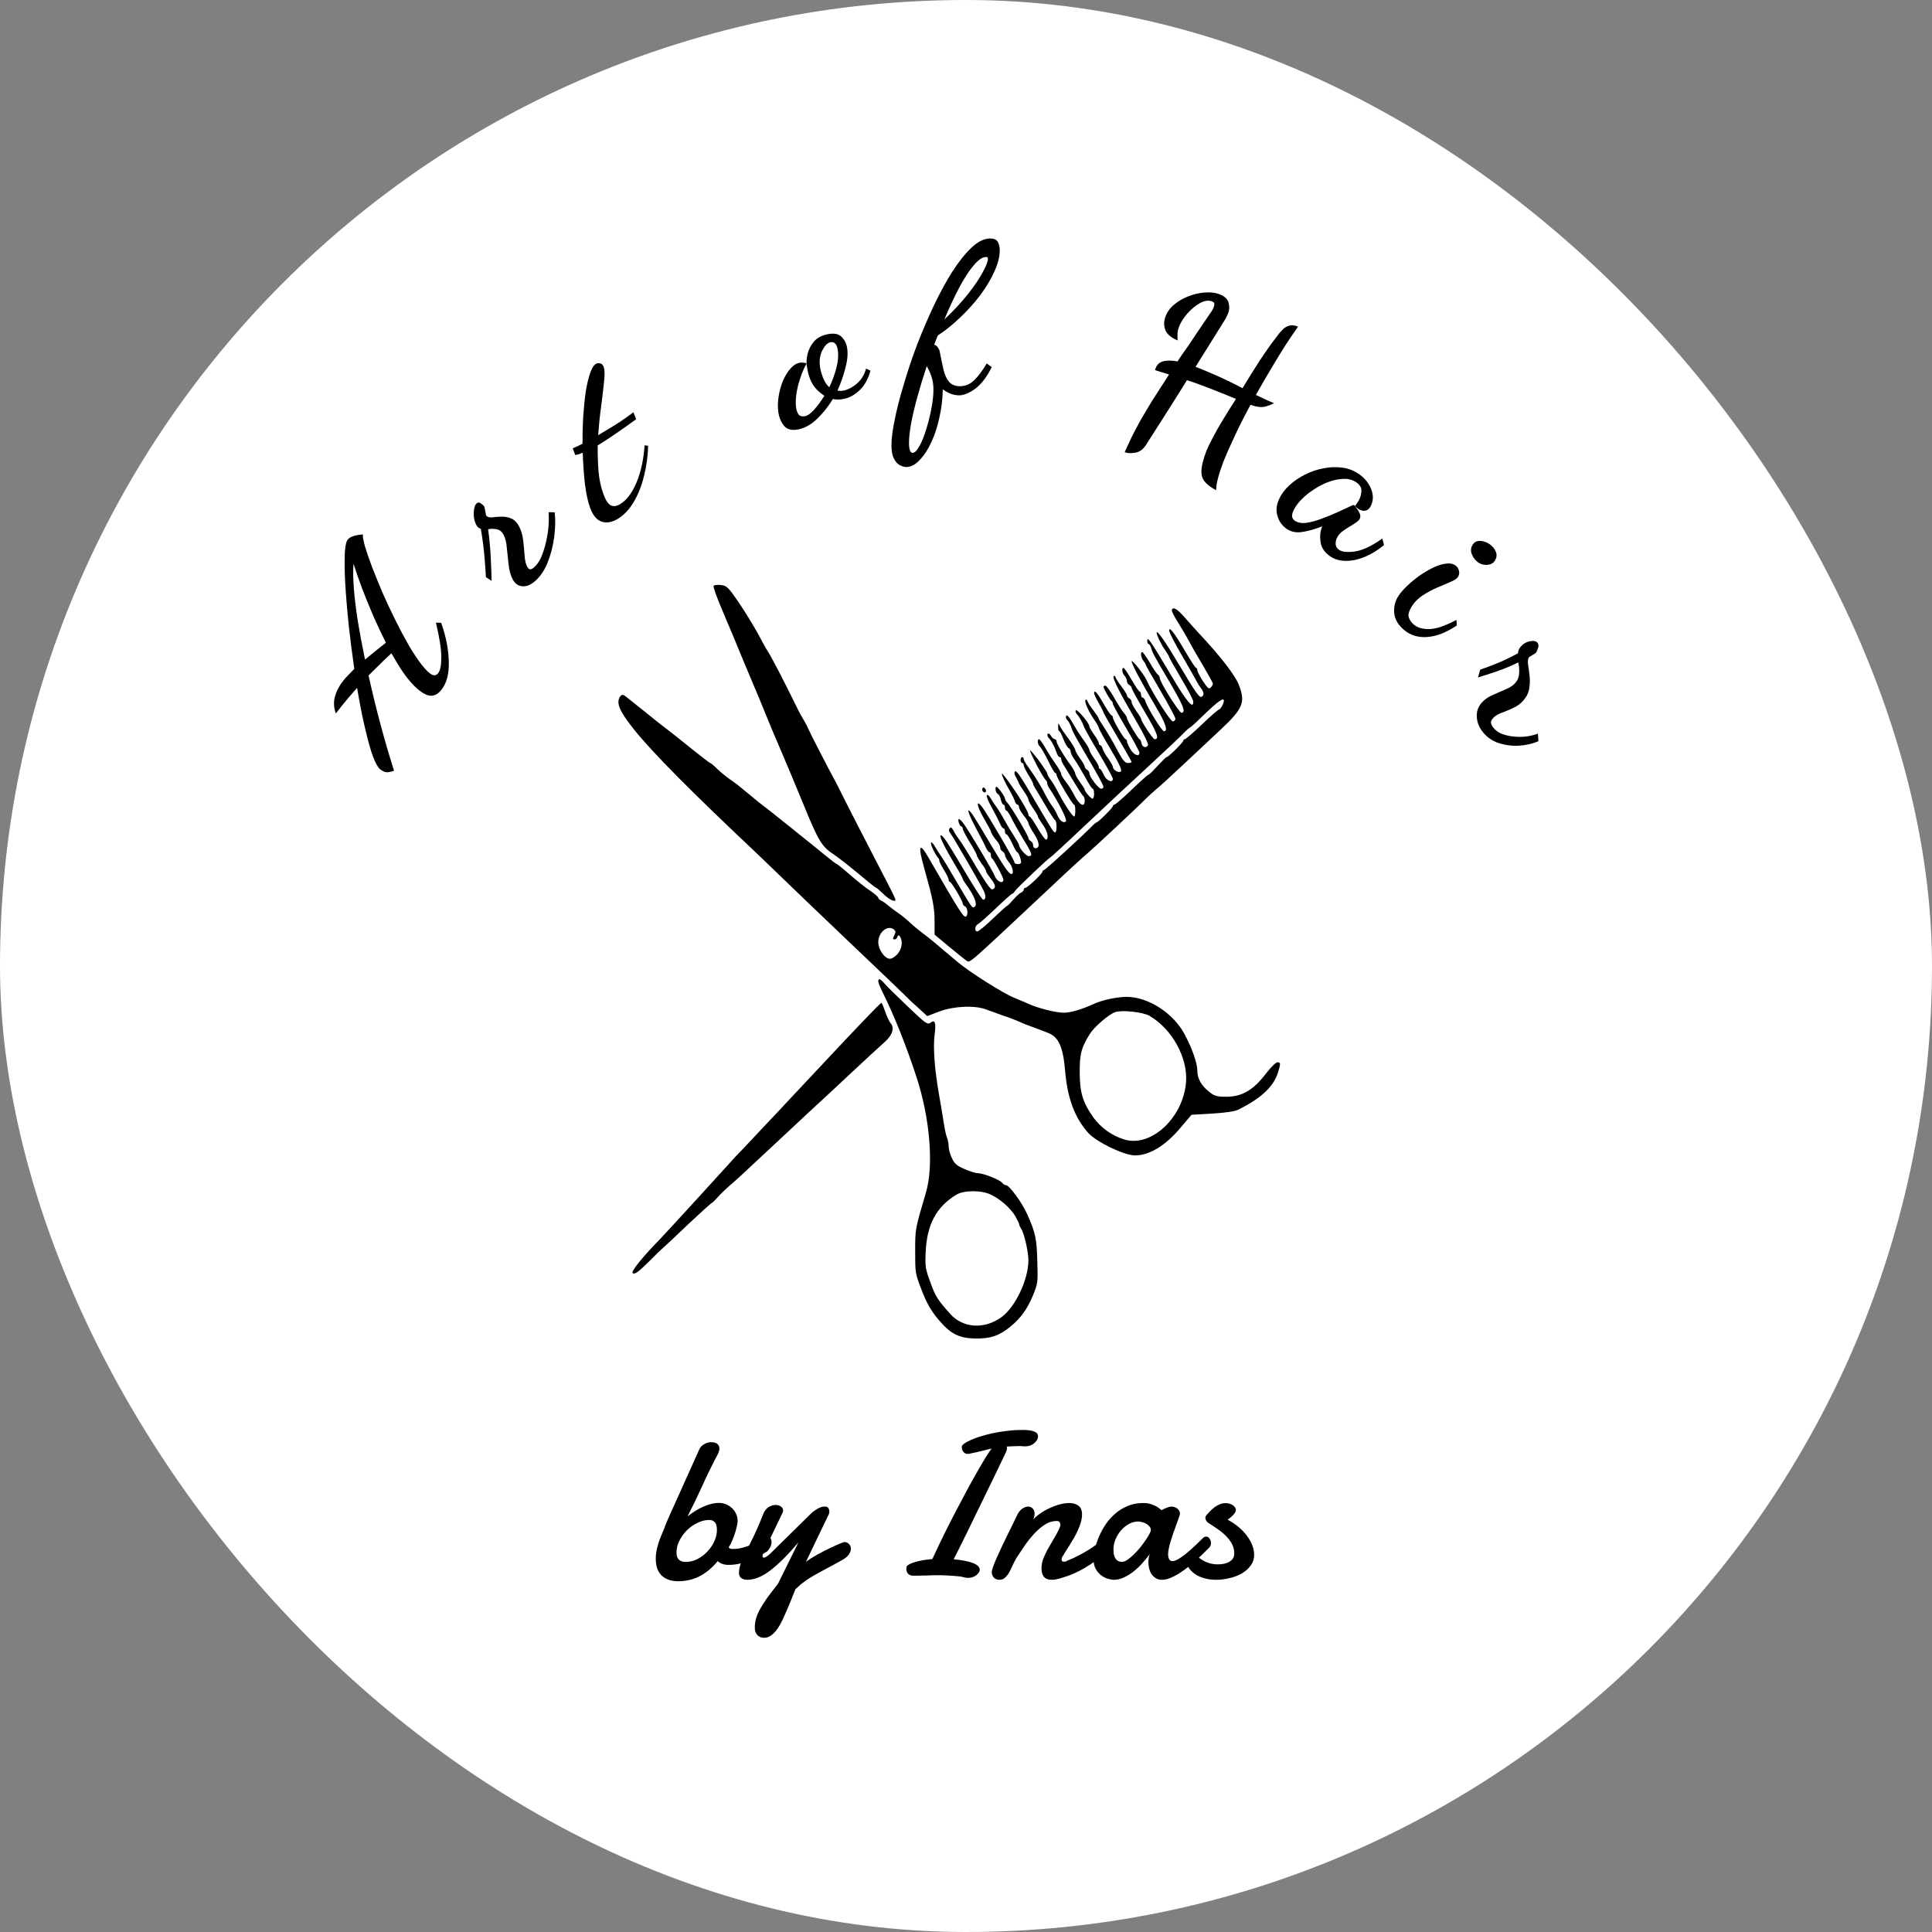 <svg width="403" height="403" viewBox="0 0 403 403" fill="none" xmlns="http://www.w3.org/2000/svg">
<rect x="0" y="0" width="403" height="403" fill="#808080" stroke="none"/>
<rect width="403" height="403" rx="201.5" fill="white"/>
<path d="M147.927 317.053C147.118 317.053 146.308 317.251 145.499 317.649C144.69 318.032 143.959 318.543 143.306 319.182C142.667 319.821 142.141 320.545 141.73 321.355C141.318 322.15 141.112 322.959 141.112 323.782C141.112 324.01 141.133 324.244 141.176 324.485C141.219 324.712 141.304 324.925 141.432 325.124C141.574 325.323 141.772 325.486 142.028 325.614C142.283 325.742 142.624 325.806 143.05 325.806C143.874 325.806 144.669 325.614 145.435 325.231C146.216 324.833 146.912 324.315 147.522 323.676C148.133 323.037 148.623 322.32 148.992 321.525C149.361 320.716 149.546 319.906 149.546 319.097C149.546 318.884 149.524 318.657 149.482 318.416C149.453 318.174 149.382 317.954 149.269 317.755C149.155 317.557 148.992 317.393 148.779 317.266C148.566 317.124 148.282 317.053 147.927 317.053ZM149.716 325.635C148.509 327.083 147.224 328.148 145.861 328.83C144.512 329.497 143.05 329.831 141.474 329.831C140.608 329.831 139.877 329.703 139.281 329.447C138.684 329.206 138.202 328.872 137.832 328.446C137.463 328.02 137.194 327.523 137.023 326.956C136.867 326.388 136.789 325.784 136.789 325.145C136.789 324.421 136.881 323.676 137.066 322.909C137.25 322.128 137.492 321.376 137.79 320.652C137.989 320.183 138.152 319.793 138.28 319.48C138.407 319.168 138.514 318.905 138.599 318.692C138.684 318.465 138.755 318.274 138.812 318.117C138.883 317.947 138.954 317.777 139.025 317.606C139.096 317.422 139.181 317.216 139.281 316.989C139.38 316.747 139.515 316.442 139.685 316.073L145.904 302.252C145.989 302.067 146.11 301.889 146.266 301.719C146.436 301.549 146.628 301.4 146.841 301.272C147.054 301.13 147.281 301.023 147.522 300.952C147.778 300.867 148.034 300.825 148.289 300.825C148.942 300.825 149.396 300.952 149.652 301.208C149.922 301.464 150.057 301.776 150.057 302.145C150.057 302.429 149.986 302.741 149.844 303.082C149.702 303.409 149.546 303.714 149.375 303.998C148.325 306.014 147.331 308.065 146.394 310.153C145.457 312.225 144.463 314.277 143.412 316.307C143.866 315.952 144.349 315.612 144.86 315.285C145.371 314.944 145.904 314.646 146.458 314.391C147.011 314.121 147.586 313.908 148.183 313.752C148.779 313.581 149.389 313.496 150.014 313.496C150.454 313.496 150.901 313.581 151.356 313.752C151.81 313.922 152.222 314.17 152.591 314.497C152.974 314.824 153.28 315.228 153.507 315.711C153.748 316.179 153.869 316.726 153.869 317.351C153.869 317.493 153.826 317.777 153.741 318.203C153.656 318.629 153.528 319.111 153.358 319.651C153.201 320.176 153.003 320.723 152.761 321.291C152.534 321.844 152.279 322.334 151.995 322.76C152.094 322.916 152.222 323.016 152.378 323.058C152.534 323.087 152.712 323.101 152.91 323.101C153.564 323.101 154.21 323.016 154.848 322.845C155.502 322.675 156.112 322.469 156.68 322.228C157.262 321.972 157.794 321.709 158.277 321.44C158.76 321.17 159.165 320.936 159.491 320.737C159.661 320.552 159.846 320.46 160.045 320.46C160.286 320.46 160.492 320.567 160.662 320.78C160.847 320.992 160.939 321.269 160.939 321.61C160.939 321.937 160.868 322.263 160.726 322.59C160.598 322.902 160.357 323.25 160.002 323.633C159.363 324.017 158.717 324.379 158.064 324.719C157.425 325.06 156.772 325.358 156.105 325.614C155.438 325.855 154.756 326.054 154.06 326.21C153.379 326.352 152.683 326.423 151.973 326.423C151.519 326.423 151.1 326.359 150.717 326.231C150.334 326.104 150 325.905 149.716 325.635ZM169.394 315.498C169.792 315.186 170.125 314.951 170.395 314.795C170.679 314.625 170.92 314.504 171.119 314.433C171.318 314.348 171.495 314.298 171.651 314.284C171.822 314.27 171.992 314.263 172.163 314.263C172.461 314.263 172.674 314.376 172.801 314.604C172.929 314.816 172.993 315.044 172.993 315.285C172.993 315.484 172.958 315.668 172.887 315.839L168.116 325.784C168.798 325.273 169.579 324.776 170.459 324.293C171.353 323.797 172.205 323.356 173.014 322.973C173.838 322.576 174.541 322.256 175.123 322.015C175.719 321.773 176.06 321.653 176.145 321.653C176.5 321.653 176.812 321.788 177.082 322.057C177.352 322.327 177.487 322.668 177.487 323.08C177.487 323.449 177.345 323.839 177.061 324.251C176.791 324.663 176.308 325.06 175.613 325.443C174.619 325.997 173.753 326.473 173.014 326.87C172.276 327.254 171.623 327.602 171.055 327.914C170.487 328.226 169.983 328.51 169.543 328.766C169.103 329.021 168.684 329.284 168.287 329.554C167.903 329.823 167.52 330.107 167.137 330.406C166.767 330.718 166.363 331.08 165.923 331.492C165.596 332.344 165.27 333.16 164.943 333.941C164.631 334.722 164.34 335.41 164.07 336.007C163.814 336.603 163.601 337.086 163.431 337.455C163.261 337.824 163.168 338.023 163.154 338.051C162.004 340.436 160.74 341.629 159.363 341.629C158.795 341.629 158.334 341.437 157.979 341.054C157.624 340.685 157.447 340.181 157.447 339.542C157.447 338.945 157.518 338.349 157.66 337.753C157.816 337.171 158.078 336.525 158.448 335.815C158.831 335.105 159.328 334.31 159.938 333.43C160.563 332.564 161.344 331.541 162.281 330.363L166.54 321.738C164.411 324.265 162.48 326.196 160.748 327.531C159.015 328.865 157.397 329.532 155.892 329.532C155.409 329.532 154.997 329.419 154.657 329.192C154.316 328.979 154.146 328.617 154.146 328.106C154.146 327.396 154.316 326.593 154.657 325.699C154.856 325.216 155.054 324.776 155.253 324.379C155.452 323.967 155.658 323.562 155.871 323.165C156.084 322.753 156.304 322.313 156.531 321.844C156.772 321.376 157.028 320.851 157.298 320.268C157.581 319.672 157.887 318.991 158.213 318.224C158.554 317.443 158.93 316.534 159.342 315.498C159.626 314.944 159.995 314.547 160.449 314.305C160.904 314.05 161.344 313.922 161.77 313.922C162.21 313.922 162.579 314.029 162.877 314.241C163.19 314.44 163.346 314.71 163.346 315.051C163.346 315.221 163.317 315.37 163.261 315.498L159.363 323.612C159.165 324.024 159.065 324.35 159.065 324.592C159.065 324.805 159.15 324.911 159.321 324.911C159.477 324.911 159.676 324.833 159.917 324.677C160.158 324.521 160.386 324.343 160.598 324.144L169.394 315.498ZM200.168 328.83C199.23 328.73 198.393 328.666 197.655 328.638C196.93 328.595 196.249 328.574 195.61 328.574C195.184 328.574 194.765 328.581 194.354 328.595C193.956 328.61 193.551 328.624 193.14 328.638C192.742 328.638 192.323 328.645 191.883 328.659C191.457 328.673 191.003 328.681 190.52 328.681C190.052 328.681 189.69 328.546 189.434 328.276C189.178 328.006 189.051 327.673 189.051 327.275C189.051 327.119 189.072 326.956 189.115 326.785C189.157 326.643 189.32 326.494 189.604 326.338C189.903 326.168 190.286 326.011 190.754 325.869C191.237 325.713 191.798 325.578 192.437 325.465C193.076 325.351 193.757 325.266 194.481 325.209C195.22 323.605 195.986 321.986 196.781 320.354C197.591 318.707 198.4 317.109 199.209 315.562C200.018 314 200.806 312.509 201.573 311.09C202.34 309.67 203.057 308.378 203.724 307.214C204.391 306.035 204.988 305.013 205.513 304.147C206.052 303.281 206.493 302.621 206.833 302.166C206.109 302.322 205.406 302.493 204.725 302.677C204.043 302.848 203.277 303.018 202.425 303.189C202.255 303.245 202.084 303.274 201.914 303.274C201.502 303.274 201.183 303.132 200.955 302.848C200.728 302.55 200.615 302.195 200.615 301.783C200.615 301.598 200.778 301.385 201.105 301.144C201.445 300.889 201.907 300.633 202.489 300.377C203.085 300.108 203.781 299.852 204.576 299.611C205.385 299.355 206.258 299.128 207.195 298.929C208.147 298.73 209.14 298.574 210.177 298.461C211.228 298.333 212.285 298.269 213.35 298.269C214.344 298.269 215.118 298.376 215.671 298.588C216.239 298.787 216.523 299.135 216.523 299.632C216.523 299.873 216.452 300.122 216.31 300.377C216.168 300.619 215.977 300.839 215.735 301.038C215.508 301.236 215.231 301.4 214.905 301.527C214.578 301.641 214.237 301.698 213.883 301.698C213.684 301.698 213.499 301.691 213.329 301.676C213.158 301.648 212.974 301.634 212.775 301.634C212.25 301.634 211.76 301.648 211.306 301.676C210.851 301.691 210.418 301.712 210.007 301.74C210.035 301.882 210.049 301.989 210.049 302.06C210.049 302.259 210.014 302.45 209.943 302.635C209.872 302.805 209.801 302.968 209.73 303.125C209.29 304.048 208.757 305.162 208.132 306.468C207.508 307.76 206.84 309.137 206.131 310.6C205.421 312.062 204.697 313.546 203.958 315.051C203.234 316.556 202.546 317.975 201.893 319.31C201.239 320.645 200.65 321.837 200.125 322.888C199.6 323.924 199.202 324.712 198.932 325.252C199.727 325.323 200.459 325.422 201.126 325.55C201.793 325.664 202.361 325.813 202.83 325.997C203.312 326.168 203.689 326.373 203.958 326.615C204.228 326.856 204.363 327.126 204.363 327.424C204.363 327.637 204.292 327.85 204.15 328.063C204.008 328.262 203.823 328.446 203.596 328.617C203.369 328.773 203.114 328.901 202.83 329C202.546 329.085 202.255 329.128 201.956 329.128C201.63 329.128 201.318 329.085 201.019 329C200.735 328.915 200.451 328.858 200.168 328.83ZM212.157 316.073C212.441 315.462 212.796 315.008 213.222 314.71C213.648 314.412 214.067 314.263 214.479 314.263C214.82 314.263 215.125 314.391 215.395 314.646C215.664 314.887 215.799 315.25 215.799 315.732C215.799 315.917 215.778 316.116 215.735 316.329C215.693 316.542 215.615 316.769 215.501 317.01C215.813 316.612 216.261 316.208 216.843 315.796C217.425 315.37 218.064 314.994 218.759 314.667C219.469 314.327 220.193 314.05 220.932 313.837C221.684 313.624 222.394 313.517 223.061 313.517C223.814 313.517 224.439 313.702 224.935 314.071C225.447 314.426 225.702 315.037 225.702 315.903C225.702 316.414 225.624 316.946 225.468 317.5C225.312 318.054 225.106 318.607 224.85 319.161C224.609 319.715 224.332 320.261 224.02 320.801C223.722 321.326 223.423 321.823 223.125 322.292C222.827 322.76 222.55 323.193 222.295 323.591C222.053 323.974 221.862 324.293 221.72 324.549C221.535 324.776 221.443 325.039 221.443 325.337C221.443 325.451 221.478 325.55 221.549 325.635C221.62 325.72 221.734 325.763 221.89 325.763C221.989 325.763 222.103 325.756 222.231 325.742C222.359 325.713 222.515 325.635 222.699 325.507C223.466 325.223 224.247 324.868 225.042 324.443C225.851 324.017 226.625 323.569 227.363 323.101C228.102 322.618 228.776 322.143 229.386 321.674C230.011 321.191 230.529 320.758 230.941 320.375C231.055 320.276 231.168 320.205 231.282 320.162C231.395 320.119 231.502 320.098 231.601 320.098C231.843 320.098 232.027 320.19 232.155 320.375C232.297 320.559 232.368 320.794 232.368 321.078C232.368 321.518 232.226 322.008 231.942 322.547C231.672 323.087 231.239 323.591 230.643 324.059C229.834 324.641 229.088 325.174 228.407 325.656C227.739 326.139 227.051 326.593 226.341 327.019C225.645 327.431 224.893 327.822 224.084 328.191C223.288 328.546 222.351 328.879 221.272 329.192C220.903 329.305 220.563 329.39 220.25 329.447C219.952 329.504 219.675 329.532 219.42 329.532C218.667 329.532 218.113 329.327 217.758 328.915C217.418 328.489 217.247 327.9 217.247 327.147C217.247 327.048 217.247 326.956 217.247 326.87C217.262 326.771 217.276 326.664 217.29 326.551C217.318 326.111 217.432 325.628 217.631 325.103C217.844 324.577 218.092 324.038 218.376 323.484C218.674 322.93 218.987 322.384 219.313 321.844C219.64 321.291 219.938 320.772 220.208 320.29C220.492 319.793 220.726 319.353 220.91 318.969C221.095 318.586 221.187 318.274 221.187 318.032C221.187 317.819 221.123 317.642 220.996 317.5C220.882 317.344 220.705 317.266 220.463 317.266C219.554 317.266 218.688 317.535 217.865 318.075C217.056 318.614 216.296 319.282 215.586 320.077C214.876 320.858 214.223 321.688 213.627 322.568C213.031 323.449 212.505 324.237 212.051 324.932C211.767 325.401 211.504 325.905 211.263 326.444C211.036 326.97 210.795 327.467 210.539 327.935C210.283 328.389 209.992 328.766 209.666 329.064C209.353 329.376 208.956 329.532 208.473 329.532C207.976 329.532 207.586 329.376 207.302 329.064C207.018 328.752 206.876 328.368 206.876 327.914C206.876 327.673 206.975 327.282 207.174 326.743C207.373 326.203 207.628 325.578 207.941 324.868C208.253 324.159 208.601 323.399 208.984 322.59C209.382 321.766 209.772 320.957 210.156 320.162C210.553 319.353 210.929 318.593 211.284 317.883C211.639 317.173 211.93 316.57 212.157 316.073ZM237.437 317.372C236.769 317.372 236.123 317.542 235.499 317.883C234.874 318.224 234.32 318.671 233.837 319.225C233.355 319.779 232.971 320.403 232.687 321.099C232.403 321.78 232.261 322.469 232.261 323.165C232.261 323.449 232.276 323.747 232.304 324.059C232.347 324.357 232.432 324.634 232.56 324.89C232.687 325.145 232.865 325.358 233.092 325.529C233.333 325.699 233.653 325.784 234.05 325.784C234.363 325.784 234.725 325.649 235.136 325.38C235.562 325.096 235.995 324.741 236.436 324.315C236.89 323.875 237.33 323.399 237.756 322.888C238.182 322.363 238.565 321.851 238.906 321.355C239.247 320.858 239.524 320.41 239.737 320.013C239.95 319.615 240.056 319.324 240.056 319.14C240.056 318.87 239.964 318.629 239.779 318.416C239.595 318.188 239.367 317.997 239.098 317.841C238.828 317.684 238.537 317.571 238.224 317.5C237.926 317.415 237.664 317.372 237.437 317.372ZM252.195 322.867C251.939 323.108 251.599 323.442 251.173 323.868C250.747 324.293 250.257 324.755 249.703 325.252C249.164 325.749 248.582 326.253 247.957 326.764C247.347 327.261 246.715 327.715 246.062 328.127C245.423 328.539 244.791 328.872 244.166 329.128C243.542 329.398 242.952 329.532 242.399 329.532C241.902 329.532 241.476 329.426 241.121 329.213C240.766 329 240.468 328.723 240.226 328.382C239.999 328.042 239.829 327.658 239.715 327.232C239.602 326.792 239.545 326.345 239.545 325.891C239.545 325.593 239.566 325.301 239.609 325.018C239.651 324.719 239.722 324.443 239.822 324.187C239.382 324.783 238.878 325.401 238.31 326.04C237.756 326.664 237.153 327.239 236.499 327.765C235.861 328.276 235.186 328.695 234.476 329.021C233.781 329.362 233.071 329.532 232.347 329.532C231.977 329.532 231.544 329.454 231.048 329.298C230.565 329.156 230.103 328.915 229.663 328.574C229.223 328.233 228.854 327.793 228.556 327.254C228.258 326.714 228.109 326.054 228.109 325.273C228.109 324.691 228.194 323.995 228.364 323.186C228.549 322.377 228.819 321.539 229.173 320.673C229.543 319.793 230.004 318.927 230.558 318.075C231.126 317.223 231.793 316.463 232.56 315.796C233.326 315.115 234.199 314.568 235.179 314.156C236.159 313.73 237.252 313.517 238.459 313.517C239.083 313.517 239.63 313.595 240.099 313.752C240.567 313.908 240.965 314.078 241.291 314.263C241.66 314.49 241.987 314.738 242.271 315.008C242.512 314.88 242.761 314.76 243.016 314.646C243.229 314.547 243.449 314.462 243.676 314.391C243.918 314.305 244.124 314.263 244.294 314.263C244.834 314.263 245.274 314.412 245.614 314.71C245.955 315.008 246.126 315.335 246.126 315.69C246.126 315.789 246.118 315.867 246.104 315.924C246.033 316.194 245.92 316.534 245.763 316.946C245.622 317.358 245.458 317.819 245.274 318.33C245.089 318.827 244.897 319.353 244.699 319.906C244.514 320.446 244.344 320.978 244.188 321.504C244.031 322.029 243.904 322.526 243.804 322.994C243.705 323.449 243.655 323.839 243.655 324.166C243.655 324.592 243.726 324.947 243.868 325.231C244.01 325.5 244.251 325.635 244.592 325.635C244.805 325.635 245.054 325.571 245.338 325.443C245.636 325.301 245.955 325.117 246.296 324.89C246.637 324.663 246.984 324.407 247.339 324.123C247.709 323.825 248.064 323.527 248.404 323.229C249.199 322.519 250.044 321.709 250.939 320.801C251.166 320.616 251.386 320.524 251.599 320.524C251.883 320.524 252.117 320.666 252.302 320.95C252.5 321.22 252.6 321.525 252.6 321.866C252.6 322.263 252.465 322.597 252.195 322.867ZM256.092 317.01C256.958 317.464 257.732 317.983 258.414 318.565C259.095 319.147 259.67 319.764 260.139 320.417C260.621 321.056 260.983 321.709 261.225 322.377C261.48 323.044 261.608 323.697 261.608 324.336C261.608 325.145 261.374 325.877 260.905 326.53C260.451 327.168 259.848 327.715 259.095 328.169C258.357 328.61 257.505 328.943 256.54 329.17C255.588 329.412 254.623 329.532 253.643 329.532C252.905 329.532 252.188 329.447 251.492 329.277C250.797 329.121 250.158 328.872 249.576 328.531C249.008 328.191 248.518 327.758 248.106 327.232C247.694 326.693 247.403 326.054 247.233 325.316C247.205 325.202 247.19 325.11 247.19 325.039C247.19 324.655 247.325 324.329 247.595 324.059C247.865 323.775 248.163 323.633 248.489 323.633C248.646 323.633 248.816 323.662 249.001 323.718C249.199 323.775 249.348 323.903 249.448 324.102C249.632 324.443 249.888 324.748 250.214 325.018C250.555 325.287 250.931 325.522 251.343 325.72C251.755 325.905 252.188 326.054 252.642 326.168C253.111 326.267 253.565 326.317 254.005 326.317C254.46 326.317 254.893 326.274 255.304 326.189C255.73 326.104 256.099 325.969 256.412 325.784C256.738 325.6 256.994 325.365 257.178 325.081C257.363 324.797 257.455 324.45 257.455 324.038C257.455 323.314 257.292 322.647 256.965 322.036C256.639 321.426 256.213 320.865 255.688 320.354C255.177 319.828 254.587 319.346 253.92 318.905C253.267 318.451 252.614 318.018 251.961 317.606C251.89 317.564 251.783 317.443 251.641 317.244C251.499 317.031 251.428 316.818 251.428 316.605C251.428 316.435 251.471 316.3 251.556 316.201C251.783 315.903 252.046 315.597 252.344 315.285C252.642 314.973 252.962 314.689 253.302 314.433C253.643 314.163 254.012 313.95 254.41 313.794C254.807 313.624 255.219 313.539 255.645 313.539C255.957 313.539 256.248 313.581 256.518 313.666C256.788 313.752 257.015 313.865 257.2 314.007C257.384 314.135 257.526 314.284 257.626 314.454C257.739 314.611 257.796 314.76 257.796 314.902C257.796 315.1 257.746 315.292 257.647 315.477C257.548 315.661 257.413 315.839 257.242 316.009C257.086 316.179 256.902 316.35 256.689 316.52C256.49 316.691 256.291 316.854 256.092 317.01Z" fill="black"/>
<path d="M82.191 160.765C81.287 161.113 80.59 161.176 80.099 160.952C79.608 160.728 79.244 160.467 79.008 160.168C78.477 159.496 77.956 158.364 77.445 156.771C76.933 155.128 76.422 153.161 75.91 150.871C75.398 148.581 74.926 146.116 74.492 143.478C73.844 144.2 73.236 144.897 72.666 145.57C72.097 146.242 71.38 147.126 70.516 148.222L70.045 148.82C69.612 147.575 69.553 146.405 69.867 145.309C70.181 144.164 70.74 143.081 71.545 142.06C71.879 141.636 72.242 141.226 72.635 140.827C73.047 140.404 73.469 139.968 73.901 139.519C73.468 136.482 73.093 133.57 72.778 130.781C72.482 127.968 72.255 125.392 72.097 123.051C71.938 120.662 71.869 118.633 71.888 116.965C71.887 114.575 72.102 113.106 72.534 112.558C72.809 112.209 73.221 111.96 73.771 111.81C74.341 111.636 74.979 111.523 75.687 111.473C75.647 111.921 75.795 112.755 76.13 113.975C76.484 115.17 76.985 116.626 77.634 118.344C78.283 120.011 79.021 121.816 79.847 123.758C80.692 125.674 81.587 127.578 82.531 129.47C83.475 131.362 84.418 133.129 85.362 134.772C86.306 136.365 87.2 137.696 88.045 138.766C88.832 139.762 89.5 140.409 90.05 140.707C90.581 140.981 91.032 140.881 91.405 140.408C91.857 139.835 92.073 138.69 92.052 136.972C92.032 135.254 91.657 132.889 90.929 129.877L92.02 129.914C93.023 132.727 93.554 135.415 93.614 137.98C93.694 140.519 93.184 142.486 92.085 143.881C91.142 145.076 90.072 145.413 88.873 144.89C87.655 144.343 86.338 143.174 84.923 141.382C84.471 140.809 83.989 140.125 83.478 139.329C82.967 138.532 82.358 137.512 81.65 136.267C80.648 137.189 79.775 138.023 79.028 138.77C78.282 139.517 77.565 140.227 76.878 140.9C77.606 144.211 78.423 147.559 79.328 150.944C80.233 154.33 81.188 157.603 82.191 160.765ZM80.5 134.064C79.595 132.272 78.72 130.418 77.875 128.501C77.029 126.535 76.252 124.631 75.544 122.789C74.836 120.897 74.236 119.167 73.744 117.599C73.627 118.943 73.647 120.636 73.805 122.677C73.964 124.719 74.24 127.009 74.634 129.548C75.047 132.063 75.549 134.739 76.14 137.577C76.847 136.979 77.564 136.393 78.29 135.82C79.017 135.248 79.753 134.662 80.5 134.064Z" fill="black"/>
<path d="M111.533 121.281C110.637 122.038 109.763 122.372 108.91 122.282C108.072 122.219 107.41 121.725 106.922 120.799C106.509 120.013 106.235 119.028 106.102 117.843C105.968 116.659 105.842 115.488 105.723 114.331C105.628 113.154 105.404 112.229 105.049 111.555C104.71 110.91 104.247 110.53 103.663 110.416C103.063 110.275 102.447 110.268 101.815 110.397C102.095 112.391 102.279 114.404 102.369 116.436C102.469 118.421 102.527 119.993 102.543 121.155L101.356 120.395C101.311 119.379 101.212 117.962 101.06 116.144C100.908 114.326 100.651 112.374 100.288 110.288C99.898 110.213 99.578 109.936 99.327 109.459C98.943 108.729 98.775 107.878 98.822 106.905C98.87 105.932 99.076 105.292 99.439 104.985C99.73 104.739 100.039 104.762 100.367 105.052C100.704 105.294 100.91 105.485 100.984 105.626C101.057 105.766 101.13 106.07 101.201 106.537C101.296 106.984 101.363 107.312 101.404 107.521C101.59 107.809 101.959 107.944 102.509 107.925C103.068 107.858 103.706 107.805 104.421 107.768C105.136 107.731 105.843 107.844 106.541 108.105C107.238 108.367 107.823 108.947 108.296 109.845C108.724 110.659 109.003 111.62 109.131 112.728C109.259 113.836 109.358 114.888 109.427 115.884C109.496 116.88 109.671 117.644 109.952 118.177C110.159 118.57 110.384 118.765 110.627 118.762C110.88 118.711 111.128 118.582 111.37 118.378C111.951 117.886 112.453 117.178 112.876 116.253C113.284 115.3 113.621 114.244 113.887 113.087C114.153 111.93 114.331 110.806 114.422 109.715C114.498 108.597 114.502 107.64 114.434 106.846L115.705 106.867C115.88 108.463 115.842 110.218 115.59 112.134C115.324 114.022 114.857 115.795 114.19 117.453C113.509 119.084 112.623 120.36 111.533 121.281Z" fill="black"/>
<path d="M128.846 108.238C127.649 108.955 126.539 109.147 125.516 108.814C124.494 108.481 123.689 107.527 123.102 105.952C122.648 104.733 122.287 103.095 122.02 101.038C121.78 98.965 121.627 96.767 121.56 94.445C121.347 94.499 121.099 94.593 120.816 94.726C120.549 94.813 120.271 94.871 119.982 94.899L119.467 93.517C119.924 93.316 120.295 93.148 120.578 93.015C120.888 92.866 121.199 92.716 121.509 92.567C121.494 90.65 121.541 88.768 121.652 86.921C121.778 85.028 121.952 83.307 122.174 81.757C122.422 80.191 122.724 78.902 123.079 77.89C123.423 76.848 123.826 76.189 124.289 75.912C124.561 75.749 124.864 75.713 125.197 75.804C125.52 75.866 125.758 76.104 125.914 76.52C126.135 77.115 126.165 78.133 126.003 79.574C125.869 80.999 125.67 82.699 125.407 84.674C125.133 86.618 124.926 88.651 124.784 90.771C125.001 90.641 125.219 90.51 125.437 90.38C125.655 90.25 125.859 90.128 126.049 90.014C127.246 89.297 128.316 88.639 129.257 88.039C130.215 87.394 131.175 86.71 132.137 85.989L132.685 87.46C131.244 88.504 129.914 89.445 128.696 90.284C127.477 91.122 126.302 91.898 125.17 92.611C125.088 92.66 125.007 92.709 124.925 92.758C124.843 92.807 124.762 92.856 124.68 92.905C124.651 94.703 124.707 96.505 124.847 98.311C125.004 100.07 125.354 101.678 125.896 103.135C126.35 104.353 126.848 105.109 127.39 105.402C127.932 105.696 128.584 105.615 129.346 105.159C130.707 104.344 131.845 102.845 132.762 100.661C133.695 98.431 134.26 95.839 134.458 92.886L135.195 92.99C135.141 95.167 134.849 97.286 134.32 99.348C133.817 101.393 133.103 103.183 132.177 104.718C131.263 106.283 130.152 107.456 128.846 108.238Z" fill="black"/>
<path d="M166.546 89.564C165.148 89.852 164.124 89.578 163.475 88.743C162.862 87.933 162.484 86.977 162.343 85.876C162.214 84.87 162.239 83.816 162.417 82.714C162.59 81.58 162.883 80.503 163.294 79.482C163.736 78.455 164.25 77.607 164.833 76.938C165.444 76.231 166.092 75.808 166.775 75.667C166.992 75.623 167.247 75.619 167.539 75.656C167.857 75.654 168.089 75.72 168.233 75.852C167.921 76.4 167.607 77.062 167.292 77.837C167.008 78.606 166.745 79.418 166.504 80.275C166.29 81.094 166.14 81.916 166.055 82.74C165.969 83.565 165.968 84.308 166.053 84.968C166.133 85.597 166.309 86.094 166.578 86.458C166.879 86.816 167.325 86.934 167.915 86.813C168.505 86.692 169.162 86.218 169.885 85.391C170.635 84.527 171.326 83.577 171.959 82.543C170.848 81.835 170.007 80.991 169.435 80.011C168.859 79 168.473 77.723 168.275 76.182C168.191 75.521 168.25 74.734 168.451 73.821C168.684 72.902 169.118 72.054 169.752 71.278C170.417 70.495 171.37 69.976 172.613 69.721C173.949 69.446 174.929 69.632 175.554 70.278C176.21 70.918 176.604 71.758 176.737 72.796C176.886 73.96 176.742 75.329 176.306 76.904C175.901 78.472 175.362 79.987 174.688 81.449C175.085 81.561 175.532 81.566 176.029 81.464C176.495 81.368 177.04 81.143 177.664 80.789C178.289 80.435 178.879 79.942 179.436 79.311C179.989 78.648 180.395 77.838 180.655 76.881L181.572 77.322C181.094 79.067 180.329 80.435 179.276 81.426C178.251 82.38 177.194 82.968 176.107 83.192C175.703 83.275 175.295 83.326 174.883 83.346C174.468 83.335 174.081 83.302 173.723 83.246C172.828 84.721 171.757 86.072 170.511 87.296C169.265 88.521 167.943 89.277 166.546 89.564ZM172.977 80.784C173.582 79.53 174.068 78.219 174.435 76.853C174.802 75.486 174.917 74.267 174.78 73.198C174.687 72.475 174.512 71.978 174.254 71.708C173.993 71.407 173.644 71.301 173.209 71.39C172.619 71.511 172.068 72.061 171.555 73.038C171.043 74.015 170.869 75.148 171.034 76.438C171.119 77.099 171.33 77.878 171.668 78.777C172.038 79.67 172.474 80.339 172.977 80.784Z" fill="black"/>
<path d="M189.058 97.417C188.709 97.419 188.296 97.311 187.819 97.092C187.311 96.873 186.882 96.431 186.53 95.767C186.147 95.135 185.954 94.169 185.949 92.869C185.944 91.505 186.175 89.712 186.643 87.489C187.079 85.298 187.704 82.869 188.519 80.2C189.302 77.5 190.228 74.735 191.296 71.906C192.396 69.078 193.559 66.359 194.787 63.752C196.046 61.112 197.337 58.742 198.662 56.641C200.018 54.54 201.359 52.867 202.687 51.623C204.014 50.378 205.296 49.752 206.533 49.745C207.358 49.74 207.898 49.991 208.153 50.497C208.409 50.971 208.538 51.525 208.54 52.159C208.545 53.523 208.17 55.016 207.414 56.638C206.691 58.259 205.714 59.898 204.483 61.554C203.252 63.179 201.862 64.725 200.314 66.193C198.797 67.661 197.231 68.922 195.618 69.978C195.492 70.296 195.366 70.614 195.241 70.932C195.115 71.25 194.989 71.568 194.864 71.886C195.213 72.01 195.483 72.231 195.675 72.547C195.898 72.863 196.026 73.195 196.059 73.544C196.318 74.906 196.576 76.125 196.833 77.202C197.091 78.247 197.474 79.07 197.984 79.669C198.525 80.269 199.287 80.565 200.271 80.56C201.38 80.553 202.362 80.135 203.215 79.306C204.069 78.476 204.936 77.314 205.819 75.818L206.868 76.573C205.861 78.608 204.725 80.106 203.46 81.064C202.194 81.991 201.054 82.458 200.04 82.464C199.5 82.467 198.929 82.359 198.326 82.141C197.754 81.922 197.198 81.608 196.657 81.199C196.633 83.165 196.402 85.101 195.965 87.007C195.56 88.944 194.995 90.691 194.271 92.249C193.548 93.808 192.728 95.049 191.811 95.974C190.927 96.931 190.009 97.412 189.058 97.417ZM190.379 94.46C190.728 94.458 191.091 94.155 191.47 93.55C191.88 92.945 192.273 92.15 192.65 91.165C193.027 90.179 193.372 89.083 193.685 87.876C193.998 86.701 194.247 85.526 194.433 84.352C194.619 83.209 194.711 82.162 194.707 81.21C194.704 80.291 194.59 79.483 194.365 78.786C194.172 78.058 193.821 77.251 193.31 76.366C192.589 78.559 191.946 80.672 191.383 82.704C190.819 84.737 190.382 86.579 190.071 88.23C189.76 89.913 189.606 91.309 189.61 92.419C189.615 93.783 189.871 94.463 190.379 94.46ZM196.985 66.641C198.913 64.822 200.556 63.052 201.913 61.331C203.271 59.611 204.296 58.099 204.989 56.794C205.713 55.458 206.075 54.52 206.073 53.981C206.072 53.728 205.945 53.602 205.691 53.603C204.93 53.608 204.06 54.199 203.081 55.378C202.102 56.526 201.093 58.086 200.053 60.058C199.014 62.03 197.991 64.225 196.985 66.641Z" fill="black"/>
<path d="M234.598 94.317C235.06 93.284 235.541 92.243 236.04 91.192C236.568 90.154 237.172 89.011 237.852 87.763C238.561 86.528 239.395 85.123 240.354 83.55C241.342 81.988 242.509 80.178 243.853 78.118C243.406 77.966 242.91 77.811 242.367 77.654C241.854 77.508 241.373 77.359 240.926 77.207C241.181 76.225 241.727 75.619 242.565 75.389C243.403 75.159 244.424 75.159 245.63 75.389C245.858 75.008 246.048 74.713 246.2 74.504C246.351 74.294 246.533 74.03 246.746 73.71C246.958 73.391 247.265 72.957 247.666 72.41C248.075 71.832 248.629 71.008 249.328 69.938C250.056 68.881 251 67.488 252.161 65.76C252.26 65.631 252.442 65.367 252.707 64.967C252.973 64.568 253.157 64.168 253.261 63.769C253.324 63.524 253.324 63.337 253.26 63.208C253.226 63.092 253.091 62.984 252.857 62.887C252.271 62.644 251.599 62.67 250.841 62.967C250.113 63.276 249.388 63.757 248.668 64.409C247.955 65.031 247.333 65.742 246.802 66.541C246.279 67.31 245.925 68.047 245.743 68.753C245.679 68.999 245.637 69.287 245.616 69.619C245.595 69.95 245.605 70.413 245.645 71.008C244.415 70.497 243.594 69.849 243.181 69.065C242.805 68.263 242.732 67.416 242.962 66.526C243.233 65.482 243.796 64.56 244.652 63.76C245.537 62.971 246.559 62.343 247.719 61.873C248.916 61.384 250.109 61.098 251.298 61.015C252.525 60.913 253.592 61.05 254.5 61.428C255.437 61.818 256.013 62.346 256.23 63.014C256.446 63.683 256.47 64.339 256.303 64.984C256.216 65.321 256.085 65.641 255.909 65.942C255.763 66.255 255.607 66.547 255.439 66.818L249.371 76.537C249.73 76.652 250.086 76.783 250.437 76.929C250.818 77.087 251.198 77.246 251.579 77.404C253.014 78.001 254.353 78.591 255.596 79.176C256.839 79.761 258.031 80.359 259.17 80.969C260.57 78.695 261.733 76.832 262.66 75.381C263.617 73.942 264.425 72.765 265.083 71.849C265.78 70.914 266.396 70.099 266.933 69.404C267.114 69.207 267.358 68.952 267.666 68.638C268.012 68.306 268.429 68.071 268.919 67.935C269.446 67.78 270.06 67.848 270.763 68.141C270.104 69.057 269.266 70.29 268.248 71.839C267.268 73.37 266.23 75.063 265.133 76.919C264.044 78.745 262.988 80.567 261.965 82.386C262.375 82.557 262.938 82.825 263.655 83.191C264.408 83.538 265.107 83.846 265.751 84.114C264.597 84.688 263.636 84.952 262.87 84.905C262.112 84.828 261.44 84.667 260.854 84.424C260.166 85.702 259.524 86.931 258.926 88.111C258.329 89.291 257.799 90.397 257.337 91.429C256.477 93.248 255.768 94.857 255.211 96.258C254.691 97.64 254.312 98.791 254.073 99.712C253.946 100.204 253.849 100.64 253.783 101.02C253.738 101.444 253.698 101.852 253.661 102.244C252.207 101.47 251.282 100.66 250.884 99.814C250.508 99.012 250.515 97.859 250.905 96.354C251.087 95.648 251.334 94.883 251.644 94.06C251.984 93.249 252.437 92.316 253.003 91.258C253.531 90.22 254.191 89.049 254.982 87.746C255.774 86.443 256.717 84.931 257.811 83.209C256.025 82.467 254.543 81.867 253.363 81.41C252.184 80.954 251.151 80.559 250.265 80.224C249.378 79.889 248.484 79.585 247.582 79.312C247.521 79.423 247.38 79.653 247.159 80.004C246.939 80.354 246.551 80.975 245.996 81.866C245.441 82.758 244.616 84.064 243.522 85.785C242.427 87.507 240.953 89.818 239.099 92.72C238.482 93.722 237.719 94.288 236.809 94.42C235.892 94.582 235.155 94.548 234.598 94.317Z" fill="black"/>
<path d="M268.212 110.185C267.371 109.562 266.79 108.708 266.47 107.621C266.125 106.516 266.244 105.33 266.828 104.062C267.292 103.054 268.001 102.111 268.953 101.232C269.905 100.353 271.003 99.601 272.248 98.977C273.492 98.353 274.786 97.92 276.128 97.677C277.484 97.406 278.817 97.369 280.128 97.566C281.438 97.763 282.616 98.249 283.661 99.022C284.757 99.834 285.542 100.839 286.015 102.038C286.488 103.238 286.485 104.356 286.007 105.393C285.649 106.171 285.148 106.553 284.505 106.541C283.861 106.528 283.241 106.204 282.644 105.57C282.815 105.348 282.973 105.117 283.117 104.877C283.288 104.655 283.439 104.401 283.572 104.113C283.838 103.537 283.974 102.943 283.983 102.331C283.991 101.719 283.664 101.168 283.001 100.677C282.287 100.149 281.435 99.885 280.443 99.885C279.452 99.886 278.406 100.078 277.307 100.461C276.246 100.835 275.202 101.356 274.176 102.026C273.163 102.667 272.271 103.378 271.5 104.16C270.73 104.942 270.159 105.736 269.788 106.542C269.363 107.464 269.444 108.142 270.03 108.575C270.616 109.009 271.412 109.174 272.418 109.068C273.437 108.934 274.529 108.641 275.694 108.19C276.885 107.758 278.044 107.283 279.171 106.765C280.311 106.219 281.29 105.765 282.106 105.403C282.249 105.316 282.384 105.319 282.511 105.413C282.6 105.518 282.758 105.731 282.985 106.054C283.252 106.367 283.466 106.718 283.628 107.108C283.79 107.499 283.798 107.852 283.652 108.169C283.519 108.457 283.232 108.747 282.79 109.038C282.387 109.319 281.906 109.62 281.348 109.941C280.829 110.252 280.329 110.596 279.847 110.973C279.404 111.341 279.07 111.769 278.844 112.259C278.672 112.634 278.595 113.06 278.615 113.537C278.647 113.986 278.867 114.362 279.275 114.663C279.887 115.116 280.973 115.244 282.534 115.047C284.133 114.84 286.071 113.937 288.346 112.338L288.694 113.696C287.366 114.799 285.989 115.634 284.565 116.203C283.18 116.761 281.863 117.022 280.614 116.987C279.353 116.98 278.237 116.619 277.269 115.902C276.224 115.128 275.619 114.178 275.454 113.052C275.289 111.926 275.38 110.912 275.727 110.01C275.754 109.953 275.774 109.91 275.787 109.881C275.8 109.852 275.813 109.823 275.827 109.794C274.17 110.422 272.722 110.819 271.484 110.984C270.271 111.168 269.181 110.902 268.212 110.185Z" fill="black"/>
<path d="M292.314 130.885C291.344 129.881 290.84 128.782 290.802 127.587C290.764 126.392 291.063 125.302 291.698 124.315C292.093 123.702 292.68 123.02 293.457 122.27C294.234 121.519 295.104 120.797 296.065 120.103C297.066 119.406 298.067 118.82 299.07 118.347C300.073 117.874 300.997 117.608 301.842 117.55C302.705 117.465 303.379 117.674 303.864 118.176C304.128 118.449 304.291 118.795 304.352 119.214C304.43 119.606 304.349 119.988 304.108 120.361C303.885 120.708 303.374 121.045 302.574 121.374C301.797 121.725 300.885 122.114 299.838 122.542C298.814 122.992 297.807 123.528 296.819 124.149C295.87 124.767 295.112 125.516 294.545 126.395C293.996 127.248 293.748 127.947 293.801 128.491C293.894 129.031 294.183 129.552 294.667 130.054C295.417 130.829 296.524 131.22 297.99 131.226C299.455 131.232 301.392 130.592 303.799 129.306L303.883 130.459C301.6 132.007 299.443 132.818 297.411 132.893C295.379 132.968 293.68 132.299 292.314 130.885ZM307.835 116.886C307.416 116.453 307.108 115.934 306.91 115.329C306.751 114.721 306.843 114.15 307.187 113.616C307.599 112.977 308.238 112.727 309.103 112.866C309.968 113.006 310.709 113.395 311.326 114.034C311.722 114.444 311.984 114.893 312.111 115.38C312.26 115.89 312.155 116.424 311.794 116.984C311.433 117.544 310.828 117.828 309.977 117.837C309.144 117.819 308.43 117.502 307.835 116.886Z" fill="black"/>
<path d="M309.105 152.438C308.416 151.488 308.064 150.478 308.048 149.406C308.012 148.358 308.335 147.437 309.016 146.643C309.595 145.969 310.344 145.427 311.266 145.016C312.188 144.605 313.099 144.206 314 143.819C314.919 143.458 315.627 142.989 316.123 142.411C316.598 141.858 316.85 141.208 316.881 140.462C316.932 139.692 316.874 138.93 316.708 138.176C315.162 138.935 313.592 139.581 311.997 140.114C310.441 140.648 309.205 141.046 308.289 141.308L308.768 139.683C309.566 139.417 310.675 139.001 312.094 138.436C313.514 137.871 315.029 137.148 316.638 136.267C316.658 135.77 316.844 135.317 317.195 134.907C317.732 134.282 318.387 133.897 319.16 133.754C319.933 133.612 320.459 133.733 320.739 134.118C320.962 134.426 320.976 134.812 320.78 135.277C320.623 135.744 320.493 136.038 320.39 136.158C320.287 136.279 320.054 136.431 319.693 136.616C319.35 136.826 319.098 136.978 318.936 137.071C318.728 137.361 318.659 137.844 318.73 138.519C318.84 139.196 318.946 139.973 319.048 140.849C319.15 141.725 319.134 142.621 318.998 143.537C318.862 144.453 318.464 145.296 317.803 146.066C317.204 146.764 316.474 147.308 315.613 147.696C314.751 148.084 313.93 148.425 313.151 148.717C312.372 149.009 311.787 149.384 311.394 149.841C311.105 150.178 310.974 150.496 311.001 150.796C311.068 151.098 311.194 151.377 311.38 151.634C311.827 152.25 312.438 152.723 313.211 153.053C314.005 153.36 314.872 153.557 315.813 153.645C316.754 153.733 317.659 153.72 318.529 153.606C319.42 153.468 320.175 153.274 320.795 153.026L320.908 154.6C319.666 155.147 318.277 155.464 316.739 155.551C315.222 155.614 313.774 155.405 312.397 154.926C311.041 154.422 309.943 153.593 309.105 152.438Z" fill="black"/>
<path d="M148.852 122.198C148.721 122.363 149.472 124.472 150.483 126.869C151.494 129.267 152.766 132.285 153.288 133.525C153.777 134.765 155.148 138.031 156.289 140.759C157.464 143.488 158.964 147.126 159.649 148.821C160.334 150.516 161.411 153.12 162.063 154.608C163.531 157.998 165.586 162.918 167.445 167.424C170.675 175.361 171.425 176.601 173.774 178.131C175.013 178.957 177.623 181.024 181.179 184.001C181.962 184.662 182.679 185.2 182.777 185.2C182.875 185.2 183.495 185.737 184.147 186.357C185.354 187.598 186.789 188.3 186.789 187.68C186.789 187.473 185.485 184.828 183.886 181.81C181.277 176.808 176.025 166.556 175.209 164.861C175.046 164.489 174.492 163.455 174.035 162.587C172.502 159.776 168.685 152.335 168.555 151.921C168.489 151.673 168.033 150.846 167.576 150.061C167.119 149.275 166.532 148.242 166.336 147.787C163.596 142.165 160.856 136.915 160.073 135.716C159.878 135.468 158.997 133.897 158.116 132.202C157.203 130.549 155.409 127.613 154.104 125.67C151.918 122.487 151.592 122.157 150.385 122.033C149.667 121.95 148.982 122.033 148.852 122.198Z" fill="black"/>
<path d="M244.43 127.2C244.332 127.407 244.919 128.564 245.702 129.804C246.485 131.045 247.529 132.822 248.018 133.732C248.475 134.641 249.812 136.956 250.954 138.858C252.063 140.76 253.009 142.454 253.009 142.62C253.009 142.785 252.813 143.157 252.552 143.405C252.194 143.819 251.867 143.529 250.921 142.082C250.269 141.09 249.747 140.057 249.747 139.767C249.747 139.519 249.617 139.313 249.486 139.313C249.356 139.313 248.344 137.783 247.235 135.881C244.919 131.913 243.875 130.59 243.875 131.541C243.875 131.871 245.082 134.269 246.583 136.791C248.051 139.354 249.421 141.71 249.584 142.082C249.78 142.454 250.171 143.116 250.497 143.529C251.15 144.397 251.215 144.935 250.693 145.307C250.236 145.679 249.519 144.687 245.767 138.362C243.06 133.814 241.266 131.251 241.266 131.995C241.266 132.492 242.244 134.517 243.027 135.592C243.484 136.295 243.875 136.915 243.875 137.039C243.875 137.163 244.985 139.147 246.355 141.462C247.725 143.736 248.866 145.927 248.899 146.299C248.997 148.077 247.594 146.464 244.463 141.173C240.124 133.856 239.309 132.657 239.309 133.608C239.309 134.021 239.439 134.352 239.602 134.352C239.765 134.352 239.961 134.683 240.091 135.055C240.352 136.088 240.679 136.708 244.006 142.33C246.909 147.333 247.366 148.49 246.485 148.697C246.028 148.779 241.918 142.289 241.918 141.421C241.918 141.173 241.722 140.842 241.494 140.677C241.233 140.511 240.483 139.354 239.798 138.155C239.08 136.998 238.395 136.005 238.265 136.005C237.841 136.005 237.971 137.163 238.493 137.824C238.754 138.155 238.982 138.527 238.982 138.651C238.982 138.775 240.385 141.214 242.081 144.108C243.778 147.002 245.18 149.648 245.18 149.937C245.18 150.226 244.919 150.474 244.626 150.474C244.136 150.474 240.287 144.397 239.145 141.834C238.591 140.635 236.047 137.411 236.047 137.948C236.047 138.527 238.232 142.62 241.168 147.539C243.158 150.888 243.68 152.541 242.799 152.541C242.375 152.541 239.341 147.663 238.917 146.258C238.787 145.844 238.526 145.514 238.33 145.514C238.167 145.514 238.004 145.224 238.004 144.893C238.004 144.563 237.873 144.273 237.743 144.273C237.58 144.273 236.829 143.157 236.047 141.793C235.264 140.429 234.513 139.313 234.35 139.313C233.926 139.313 234.057 140.429 234.579 140.966C234.84 141.256 235.068 141.752 235.068 142.082C235.068 142.372 235.296 142.744 235.557 142.868C235.818 143.033 236.047 143.281 236.047 143.488C236.047 143.695 237.319 146.01 238.852 148.614C241.429 152.955 241.886 154.195 240.842 154.195C240.483 154.195 238.004 150.433 238.004 149.896C238.004 149.772 237.58 149.069 237.025 148.325C236.503 147.581 236.047 146.754 236.047 146.423C236.047 146.134 235.818 145.803 235.557 145.679C235.296 145.514 235.068 145.266 235.068 145.059C235.068 144.852 234.579 144.067 233.959 143.24C233.339 142.454 232.784 141.545 232.687 141.256C232.621 141.008 232.426 140.884 232.295 141.049C232.002 141.421 233.535 144.48 237.09 150.557C238.526 152.996 239.602 155.187 239.472 155.435C239.113 156.138 238.265 155.89 238.102 155.022C238.004 154.567 237.841 154.195 237.71 154.195C237.449 154.195 235.068 150.226 235.068 149.772C235.068 149.565 234.742 149.027 234.318 148.573C233.926 148.077 233.013 146.63 232.295 145.348C231.577 144.108 230.795 143.033 230.599 143.033C230.371 143.033 230.175 143.116 230.175 143.24C230.175 143.612 231.61 146.134 231.904 146.258C232.034 146.34 232.132 146.588 232.132 146.795C232.132 147.002 233.372 149.276 234.905 151.88C236.438 154.443 237.678 156.758 237.678 157.006C237.678 157.957 236.471 157.502 235.786 156.262C235.394 155.601 235.068 154.856 235.068 154.608C235.068 154.402 234.937 154.195 234.807 154.195C234.481 154.195 232.132 150.226 232.132 149.648C232.132 149.441 232.002 149.234 231.871 149.234C231.708 149.234 230.958 148.118 230.175 146.754C228.87 144.439 228.218 143.777 228.218 144.604C228.218 144.811 228.674 145.762 229.196 146.671C229.751 147.622 230.175 148.49 230.175 148.614C230.175 148.738 231.512 151.053 233.111 153.782C234.742 156.51 236.047 158.825 236.047 158.949C236.047 159.073 235.688 159.156 235.264 159.156C234.676 159.156 234.187 158.577 233.241 156.799C232.523 155.476 231.838 154.195 231.643 153.906C231.48 153.616 231.023 152.913 230.664 152.293C230.305 151.715 229.816 150.97 229.62 150.681C229.392 150.35 229.196 150.02 229.196 149.896C229.196 149.772 228.707 149.027 228.087 148.201C227.467 147.415 226.913 146.506 226.815 146.216C226.75 145.968 226.554 145.844 226.423 146.01C226.13 146.34 227.108 148.531 228.315 150.226C228.805 150.929 229.196 151.632 229.196 151.839C229.196 152.004 230.305 154.03 231.675 156.303C233.339 159.073 234.057 160.603 233.828 160.892C233.469 161.347 232.132 160.644 232.132 159.941C232.132 159.734 231.675 158.949 231.153 158.205C230.599 157.461 230.077 156.551 229.979 156.138C229.881 155.766 229.653 155.435 229.49 155.435C229.327 155.435 229.196 155.228 229.196 154.98C229.196 154.774 228.772 153.988 228.218 153.244C227.696 152.5 227.239 151.715 227.239 151.508C227.206 150.805 224.662 147.829 224.401 148.159C224.27 148.325 224.368 148.697 224.629 148.986C225.119 149.482 225.771 150.598 226.162 151.715C226.293 152.045 227.663 154.526 229.261 157.171C230.827 159.817 232.132 162.215 232.132 162.463C232.132 163.414 230.762 162.835 230.24 161.636C229.946 160.975 229.588 160.396 229.457 160.396C229.294 160.396 229.196 160.189 229.196 159.941C229.196 159.734 228.772 158.949 228.218 158.205C227.696 157.461 227.239 156.675 227.239 156.469C227.239 156.221 226.75 155.352 226.13 154.526C225.51 153.699 224.531 152.169 223.944 151.136C222.933 149.317 222.346 148.779 222.346 149.606C222.346 149.854 222.509 150.144 222.705 150.268C222.868 150.433 223.161 150.97 223.357 151.425C223.781 152.748 224.173 153.451 227.337 158.825C228.903 161.471 230.175 163.868 230.175 164.117C230.175 164.323 229.946 164.53 229.718 164.53C229.131 164.53 227.239 162.05 227.239 161.305C227.239 161.016 227.011 160.685 226.75 160.561C226.489 160.396 226.26 160.148 226.26 159.9C226.26 159.693 225.836 158.949 225.282 158.205C224.76 157.461 224.303 156.675 224.303 156.469C224.303 156.221 223.651 155.146 222.868 154.071C222.052 152.996 221.237 151.797 221.074 151.425C220.78 150.764 220.747 150.764 220.715 151.591C220.715 152.128 220.813 152.541 220.976 152.541C221.106 152.541 221.465 153.285 221.824 154.195C222.15 155.063 222.639 155.89 222.868 156.014C223.129 156.138 223.325 156.469 223.325 156.758C223.325 157.089 223.716 157.874 224.238 158.577C224.727 159.28 225.673 160.892 226.391 162.174C227.076 163.455 227.761 164.53 227.924 164.53C228.087 164.53 228.218 164.985 228.218 165.563C228.218 166.142 228.087 166.597 227.891 166.597C227.565 166.597 226.26 165.109 226.26 164.695C226.26 164.571 225.836 163.91 225.282 163.166C224.76 162.422 224.303 161.636 224.303 161.429C224.303 161.181 223.912 160.437 223.422 159.734C221.824 157.585 220.389 155.104 220.389 154.65C220.389 154.402 220.226 154.195 220.03 154.195C219.801 154.195 219.443 153.864 219.214 153.492C218.986 153.079 218.692 152.913 218.529 153.079C218.399 153.285 218.497 153.658 218.758 153.947C219.312 154.484 219.932 155.642 220.389 156.965C220.552 157.502 220.845 157.916 221.041 157.916C221.204 157.916 221.367 158.122 221.367 158.329C221.367 158.577 221.498 158.99 221.693 159.28C221.857 159.569 222.835 161.181 223.879 162.876C224.89 164.571 225.836 166.018 225.999 166.101C226.13 166.183 226.26 166.597 226.26 167.052C226.26 168.54 225.119 167.92 224.075 165.853C223.52 164.778 222.672 163.455 222.215 162.918C221.759 162.339 221.367 161.719 221.367 161.471C221.367 161.223 220.845 160.272 220.193 159.362C219.541 158.453 218.562 156.923 218.007 155.931C217.453 154.98 216.898 154.195 216.735 154.195C216.311 154.195 216.442 155.352 216.898 155.725C217.127 155.89 217.909 157.213 218.595 158.618C219.28 160.065 219.965 161.223 220.095 161.223C220.258 161.223 220.389 161.429 220.389 161.636C220.389 162.215 223.716 167.837 224.042 167.837C224.205 167.837 224.303 168.375 224.303 169.077C224.303 169.739 224.205 170.317 224.075 170.317C223.716 170.317 222.118 167.92 220.878 165.563C220.291 164.406 219.508 163.083 219.116 162.587C218.725 162.091 218.431 161.512 218.431 161.305C218.431 161.14 217.616 159.9 216.637 158.577C215.659 157.295 214.843 156.345 214.876 156.551C214.908 157.213 217.746 162.546 218.203 162.794C218.334 162.876 218.431 163.124 218.431 163.331C218.431 163.579 218.595 163.951 218.758 164.241C220.682 167.093 222.639 170.938 222.346 171.31C221.922 171.847 221.008 171.186 220.519 169.945C220.323 169.449 219.834 168.581 219.41 168.044C218.986 167.506 218.366 166.39 217.975 165.646C217.224 164.075 215.789 161.801 214.452 159.941C213.93 159.28 213.538 158.536 213.538 158.329C213.538 158.081 213.408 157.916 213.212 157.916C213.049 157.916 212.886 158.205 212.886 158.536C212.886 158.866 213.049 159.156 213.212 159.156C213.408 159.156 213.538 159.362 213.538 159.61C213.538 159.859 213.995 160.768 214.517 161.636C215.072 162.504 215.496 163.331 215.496 163.455C215.496 163.62 215.659 163.951 215.822 164.241C216.018 164.53 216.964 166.142 217.975 167.837C218.953 169.532 219.899 170.979 220.062 171.062C220.487 171.268 220.487 173.625 220.095 173.625C219.769 173.625 219.573 173.335 215.985 167.217C212.788 161.719 211.973 160.561 211.679 160.933C211.548 161.14 211.614 161.595 211.842 161.967C212.07 162.339 212.331 162.918 212.462 163.207C212.56 163.538 213.082 164.365 213.571 165.067C214.093 165.77 214.517 166.556 214.517 166.804C214.517 167.01 214.974 167.837 215.496 168.623C216.05 169.367 216.474 170.152 216.474 170.276C216.474 170.441 216.931 171.144 217.453 171.93C218.497 173.335 218.855 174.865 218.236 175.154C218.073 175.237 217.257 174.162 216.474 172.798C215.691 171.434 214.941 170.317 214.778 170.317C214.647 170.317 214.517 170.111 214.517 169.863C214.517 169.615 213.865 168.375 213.082 167.093C211.516 164.489 208.971 161.016 208.971 161.388C208.971 161.801 209.722 163.372 210.635 164.943C211.092 165.729 211.581 166.721 211.679 167.093C211.809 167.506 212.038 167.837 212.234 167.837C212.397 167.837 212.56 168.085 212.56 168.375C212.56 168.664 213.016 169.449 213.538 170.111C214.093 170.772 214.517 171.475 214.517 171.682C214.517 171.93 215.039 172.922 215.691 173.914C216.866 175.692 216.964 176.932 215.985 176.932C215.724 176.932 215.496 176.642 215.496 176.312C215.496 175.94 215.267 175.568 215.006 175.444C214.745 175.278 214.517 175.03 214.517 174.782C214.517 174.327 210.896 168.25 210.146 167.465C209.852 167.176 209.624 166.762 209.624 166.556C209.624 166.142 208.156 164.117 207.862 164.117C207.471 164.117 207.667 165.398 208.123 165.605C208.384 165.729 208.678 166.266 208.776 166.845C208.906 167.382 209.135 167.837 209.298 167.837C209.493 167.837 209.624 168.126 209.624 168.457C209.624 168.788 209.754 169.077 209.917 169.077C210.081 169.077 210.57 169.78 210.961 170.607C211.385 171.475 212.494 173.459 213.44 175.03C215.332 178.089 215.463 178.585 214.582 178.585C214.028 178.585 212.56 176.891 212.56 176.229C212.56 176.105 212.005 175.154 211.353 174.121C210.668 173.087 209.787 171.558 209.363 170.772C208.939 169.987 208.221 168.829 207.797 168.25C207.373 167.672 206.819 166.845 206.558 166.39C206.297 165.935 205.97 165.687 205.84 165.894C205.709 166.059 206.166 167.217 206.884 168.457C207.569 169.739 208.352 171.227 208.58 171.764C208.808 172.343 209.135 172.798 209.33 172.798C209.493 172.798 209.624 173.087 209.624 173.418C209.624 173.749 209.754 174.038 209.95 174.038C210.113 174.038 210.635 174.865 211.124 175.898C211.581 176.932 212.07 177.759 212.168 177.759C212.494 177.759 213.18 179.743 212.951 180.032C212.658 180.404 211.581 180.28 211.581 179.826C211.581 179.371 205.97 169.78 204.861 168.333C203.491 166.556 203.752 168.168 205.22 170.69C206.036 172.095 206.688 173.294 206.688 173.418C206.688 173.707 207.308 174.7 208.091 175.609C208.384 175.981 208.645 176.518 208.645 176.849C208.645 177.139 208.874 177.469 209.135 177.593C209.396 177.759 209.624 178.089 209.624 178.337C209.624 178.627 209.983 179.288 210.439 179.826C211.222 180.735 211.548 182.306 210.994 182.306C210.439 182.306 209.624 181.107 206.753 176.312C205.155 173.583 203.459 170.814 203.002 170.111C201.436 167.878 201.762 169.325 203.491 172.591C204.437 174.369 205.416 176.229 205.644 176.766C205.873 177.304 206.199 177.759 206.394 177.759C206.558 177.759 206.688 178.007 206.688 178.337C206.688 178.668 206.786 178.999 206.949 179.082C207.308 179.288 209.298 183.009 209.298 183.505C209.298 184.456 207.993 183.918 207.536 182.802C206.982 181.438 201.893 172.922 200.849 171.599C200.458 171.103 200.033 170.731 199.968 170.855C199.74 171.144 200.197 172.384 200.523 172.384C200.686 172.384 200.816 172.591 200.816 172.839C200.816 173.087 201.469 174.369 202.284 175.692C203.1 177.015 203.752 178.213 203.752 178.379C203.752 178.627 204.176 179.33 205.155 180.694C205.448 181.107 205.709 181.603 205.709 181.769C205.709 181.975 206.166 182.637 206.688 183.298C207.732 184.58 207.797 185.324 206.949 185.531C206.655 185.613 205.383 183.794 203.589 180.776C202.023 178.089 200.458 175.568 200.099 175.154C199.772 174.741 199.251 173.955 198.957 173.377C198.598 172.674 198.337 172.467 198.109 172.757C197.848 173.087 197.913 173.418 198.305 173.914C198.924 174.741 204.242 183.918 205.155 185.737C205.709 186.853 205.677 187.68 205.057 187.68C204.894 187.68 203.165 185.034 201.24 181.769C197.391 175.278 196.543 173.997 196.184 174.286C195.923 174.493 197.228 177.097 199.414 180.735C200.197 182.017 200.816 183.174 200.816 183.298C200.816 183.422 201.077 183.877 201.404 184.332C203.328 186.936 204.046 188.879 203.198 189.21C202.741 189.416 202.774 189.416 199.414 183.712C197.946 181.19 196.51 178.833 196.249 178.503C195.989 178.131 195.467 177.345 195.14 176.766C194.194 175.113 193.803 175.485 194.651 177.221C195.075 178.089 195.532 178.833 195.662 178.916C195.793 178.999 195.923 179.247 195.923 179.495C195.923 179.743 196.38 180.611 196.902 181.479C197.456 182.347 197.881 183.257 197.881 183.505C197.881 183.753 198.011 183.96 198.141 183.96C198.468 183.96 200.816 187.928 200.816 188.466C200.816 188.672 201.045 188.92 201.306 189.086C201.828 189.334 201.991 190.781 201.534 191.153C201.045 191.525 200.327 190.409 193.672 178.875C191.748 175.526 191.422 176.312 192.792 181.107C194.586 187.515 194.945 189.292 194.945 192.186V194.956L197.978 197.478C199.609 198.842 201.273 200.165 201.632 200.413C202.35 200.868 201.632 201.488 218.79 185.407C222.411 181.975 226.065 178.627 226.88 177.965C228.511 176.56 237.156 168.499 238.982 166.638C239.602 166.018 240.581 165.15 241.103 164.695C241.657 164.282 244.365 161.801 247.137 159.197C249.91 156.593 253.303 153.409 254.64 152.169C259.305 147.787 259.827 146.506 258.424 142.868C257.609 140.801 254.542 136.832 249.91 131.913C249.029 130.921 247.659 129.432 246.877 128.523C245.506 126.993 244.724 126.539 244.43 127.2ZM255.293 146.175C255.293 146.712 254.575 147.994 254.281 147.994C254.118 147.994 252.487 149.4 250.726 151.094C248.964 152.789 247.333 154.195 247.137 154.195C246.974 154.195 246.811 154.36 246.811 154.526C246.811 154.856 243.712 157.916 243.386 157.916C243.223 157.916 242.603 158.536 240.776 160.479C240.189 161.14 239.602 161.636 239.504 161.636C239.374 161.636 237.808 163.042 236.047 164.737C234.285 166.432 232.654 167.837 232.458 167.837C232.295 167.837 232.132 168.002 232.132 168.168C232.132 168.499 229.033 171.558 228.707 171.558C228.642 171.558 228.283 171.806 227.989 172.136C225.804 174.369 218.04 181.479 217.779 181.479C217.583 181.479 217.453 181.645 217.453 181.81C217.453 182.223 214.321 185.2 213.865 185.2C213.701 185.2 213.538 185.365 213.538 185.572C213.538 185.779 213.277 186.068 212.984 186.192C212.658 186.316 211.94 186.977 211.353 187.68C210.766 188.342 210.211 188.92 210.113 188.92C210.015 188.92 208.678 190.119 207.112 191.607C205.579 193.096 204.111 194.295 203.85 194.295C203.23 194.295 203.328 193.054 204.013 192.765C204.307 192.6 206.003 191.111 207.732 189.458C209.461 187.804 210.994 186.44 211.124 186.44C211.255 186.44 211.516 186.192 211.712 185.861C212.136 185.241 218.464 179.206 218.953 178.958C219.149 178.875 222.542 175.774 226.456 172.054C230.371 168.375 236.307 162.835 239.635 159.776C242.962 156.717 246.159 153.699 246.746 153.079C247.366 152.417 248.018 151.839 248.214 151.756C248.442 151.673 249.91 150.309 251.509 148.738C254.118 146.258 255.293 145.431 255.293 146.175Z" fill="black"/>
<path d="M129.443 145.183C128.399 146.506 129.149 148.283 132.248 152.169C136.097 156.965 144.024 164.985 158.247 178.379C159.193 179.288 161.215 181.231 162.716 182.678C164.216 184.166 170.708 190.367 177.167 196.527C183.625 202.645 189.073 207.895 189.269 208.102C189.464 208.35 189.986 208.846 190.378 209.177C190.769 209.508 191.617 210.293 192.237 210.872L193.412 211.947L196.021 210.954C199.087 209.838 203.426 209.673 205.742 210.582C206.525 210.872 208.123 211.451 209.298 211.864C210.472 212.236 211.94 212.815 212.56 213.104C213.18 213.393 214.517 213.931 215.496 214.262C216.474 214.634 217.844 215.13 218.529 215.419C220.813 216.246 221.759 218.354 222.183 223.439C222.672 229.144 224.173 233.113 226.978 236.296C228.674 238.197 234.481 241.008 236.764 241.008C239.765 241.008 243.158 238.941 246.257 235.221L248.54 232.534L252.813 232.286C255.162 232.162 257.609 231.831 258.228 231.5C262.926 229.185 265.568 226.788 266.547 223.811C267.166 221.868 267.166 221.579 266.449 221.579C266.155 221.579 265.046 222.654 264.035 223.976C261.491 227.325 259.142 228.731 255.945 228.772C253.857 228.772 253.303 228.648 252.161 227.697C250.563 226.416 249.747 224.927 249.747 223.315C249.747 221.744 248.671 218.685 247.105 215.75C244.756 211.326 239.504 207.937 235.003 207.937C233.078 207.937 229.881 208.598 228.218 209.384C225.608 210.582 223.325 211.244 221.889 211.244C220.258 211.244 216.474 210.293 214.517 209.384C213.897 209.094 212.56 208.557 211.581 208.143C209.298 207.234 202.089 202.686 199.642 200.578C194.716 196.403 193.836 195.659 192.531 194.708C191.78 194.129 190.639 193.22 190.019 192.641C188.877 191.566 188.094 190.946 186.953 190.16C186.594 189.912 185.876 189.375 185.322 188.92C184.8 188.466 184.082 187.969 183.788 187.845C183.462 187.68 183.201 187.432 183.201 187.267C183.201 187.101 182.451 186.44 181.538 185.82C180.624 185.241 178.732 183.711 177.297 182.471C175.894 181.231 174.655 180.239 174.557 180.239C174.426 180.239 173.154 179.247 171.686 178.048C170.218 176.849 168.294 175.278 167.38 174.575C166.5 173.831 164.281 172.095 162.487 170.648C160.693 169.201 159.095 167.961 158.899 167.837C158.736 167.713 157.692 166.886 156.616 165.977C153.875 163.703 153.778 163.62 152.179 162.504C151.396 161.967 150.222 160.975 149.57 160.354C148.917 159.693 148.265 159.156 148.134 159.156C148.036 159.156 146.373 157.874 144.448 156.344C142.524 154.774 140.24 152.955 139.359 152.293C138.479 151.632 137.435 150.805 137.011 150.474C136.26 149.854 132.346 146.712 130.715 145.431C130.03 144.852 129.736 144.811 129.443 145.183ZM186.463 193.881C186.855 194.212 186.887 194.418 186.529 195.121C186.202 195.783 186.202 195.948 186.594 195.948C186.855 195.948 187.116 195.741 187.181 195.452C187.409 194.584 188.094 195.576 188.094 196.775C188.094 198.098 187.083 199.545 185.876 199.958C184.8 200.289 183.234 198.263 183.201 196.527C183.201 194.46 185.159 192.848 186.463 193.881ZM239.798 211.905C244.495 214.675 247.79 220.628 247.398 225.713C246.844 233.03 240.255 239.272 234.709 237.743C232.067 236.999 229.62 235.262 228.022 233.03C225.869 229.971 225.217 227.862 225.217 223.604C225.217 219.801 225.543 218.561 227.304 215.709C228.218 214.22 231.284 211.575 232.621 211.12C234.024 210.624 238.493 211.12 239.798 211.905Z" fill="black"/>
<path d="M204.926 164.447C204.829 164.695 204.894 165.026 205.09 165.15C205.579 165.563 205.905 165.026 205.481 164.489C205.253 164.199 205.057 164.199 204.926 164.447Z" fill="black"/>
<path d="M183.201 204.712C183.201 204.96 183.625 206.035 184.147 207.068C186.496 211.781 188.975 217.982 191.128 224.514C193.966 233.113 194.814 243.075 193.15 248.739C190.867 256.47 190.899 256.304 190.899 261.058C190.899 265.564 190.899 265.606 192.27 269.161C193.281 271.765 194.162 273.336 195.597 275.072C198.206 278.214 199.935 279.124 203.426 279.206C206.623 279.248 208.417 278.628 210.765 276.726C212.951 274.907 214.256 273.129 215.495 270.153C216.474 267.714 216.507 267.59 216.376 263.125C216.246 258.33 216.017 257.214 214.256 253.245C213.147 250.806 210.537 247.209 209.819 247.209C209.591 247.209 209.265 247.003 209.037 246.713C208.547 246.093 205.155 244.729 204.046 244.729C203.589 244.729 202.317 244.357 201.208 243.861C199.642 243.199 199.087 242.745 198.565 241.587C198.174 240.802 197.88 239.686 197.88 239.107C197.88 238.528 197.717 237.701 197.521 237.247C197.326 236.792 197.065 235.552 196.902 234.477C196.739 233.402 196.314 230.839 195.956 228.813C194.944 223.15 194.618 218.644 194.944 215.915C195.303 213.311 195.042 212.567 194.064 213.352C193.477 213.807 192.955 213.393 189.366 209.962C187.148 207.854 184.963 205.704 184.506 205.167C183.625 204.133 183.201 203.968 183.201 204.712ZM206.688 249.194C208.678 250.145 210.733 251.964 211.744 253.617C212.201 254.403 212.56 255.147 212.56 255.312C212.56 255.477 212.755 255.932 212.984 256.263C213.636 257.214 214.517 261.1 214.517 262.877C214.517 266.887 211.809 272.633 208.906 274.742C205.318 277.346 200.849 277.057 198.174 274.039C195.564 271.104 195.108 270.401 194.064 267.466C193.02 264.655 192.955 264.117 193.085 261.265C193.313 255.477 195.303 251.715 199.511 249.194C201.077 248.243 204.796 248.243 206.688 249.194Z" fill="black"/>
<path d="M180.102 212.939C178.112 215.006 175.861 217.403 175.046 218.272C172.11 221.413 166.271 227.614 164.77 229.227C163.89 230.136 163.042 231.087 162.846 231.294C162.65 231.542 161.313 232.906 159.91 234.394C158.507 235.882 157.105 237.371 156.811 237.701C156.517 238.032 155.539 239.066 154.658 239.975C153.745 240.884 152.962 241.753 152.864 241.877C152.603 242.207 138.902 257.214 137.565 258.578C134.042 262.174 131.661 265.151 131.954 265.523C132.313 265.978 133.161 265.358 135.771 262.753C136.684 261.802 137.761 260.769 138.152 260.438C138.544 260.107 140.99 257.834 143.567 255.353C146.177 252.914 148.362 250.93 148.46 250.93C148.558 250.93 149.08 250.434 149.635 249.814C150.156 249.194 151.363 248.036 152.309 247.209C153.255 246.424 154.886 244.936 155.963 243.902C160.53 239.644 168.457 232.244 169.664 231.128C170.381 230.508 173.643 227.449 176.873 224.431C180.135 221.372 183.56 218.23 184.441 217.445C186.17 215.957 186.659 214.386 185.745 213.393C185.517 213.145 185.028 212.112 184.669 211.078C184.31 210.045 183.951 209.177 183.853 209.177C183.756 209.177 182.059 210.872 180.102 212.939Z" fill="black"/>
</svg>
